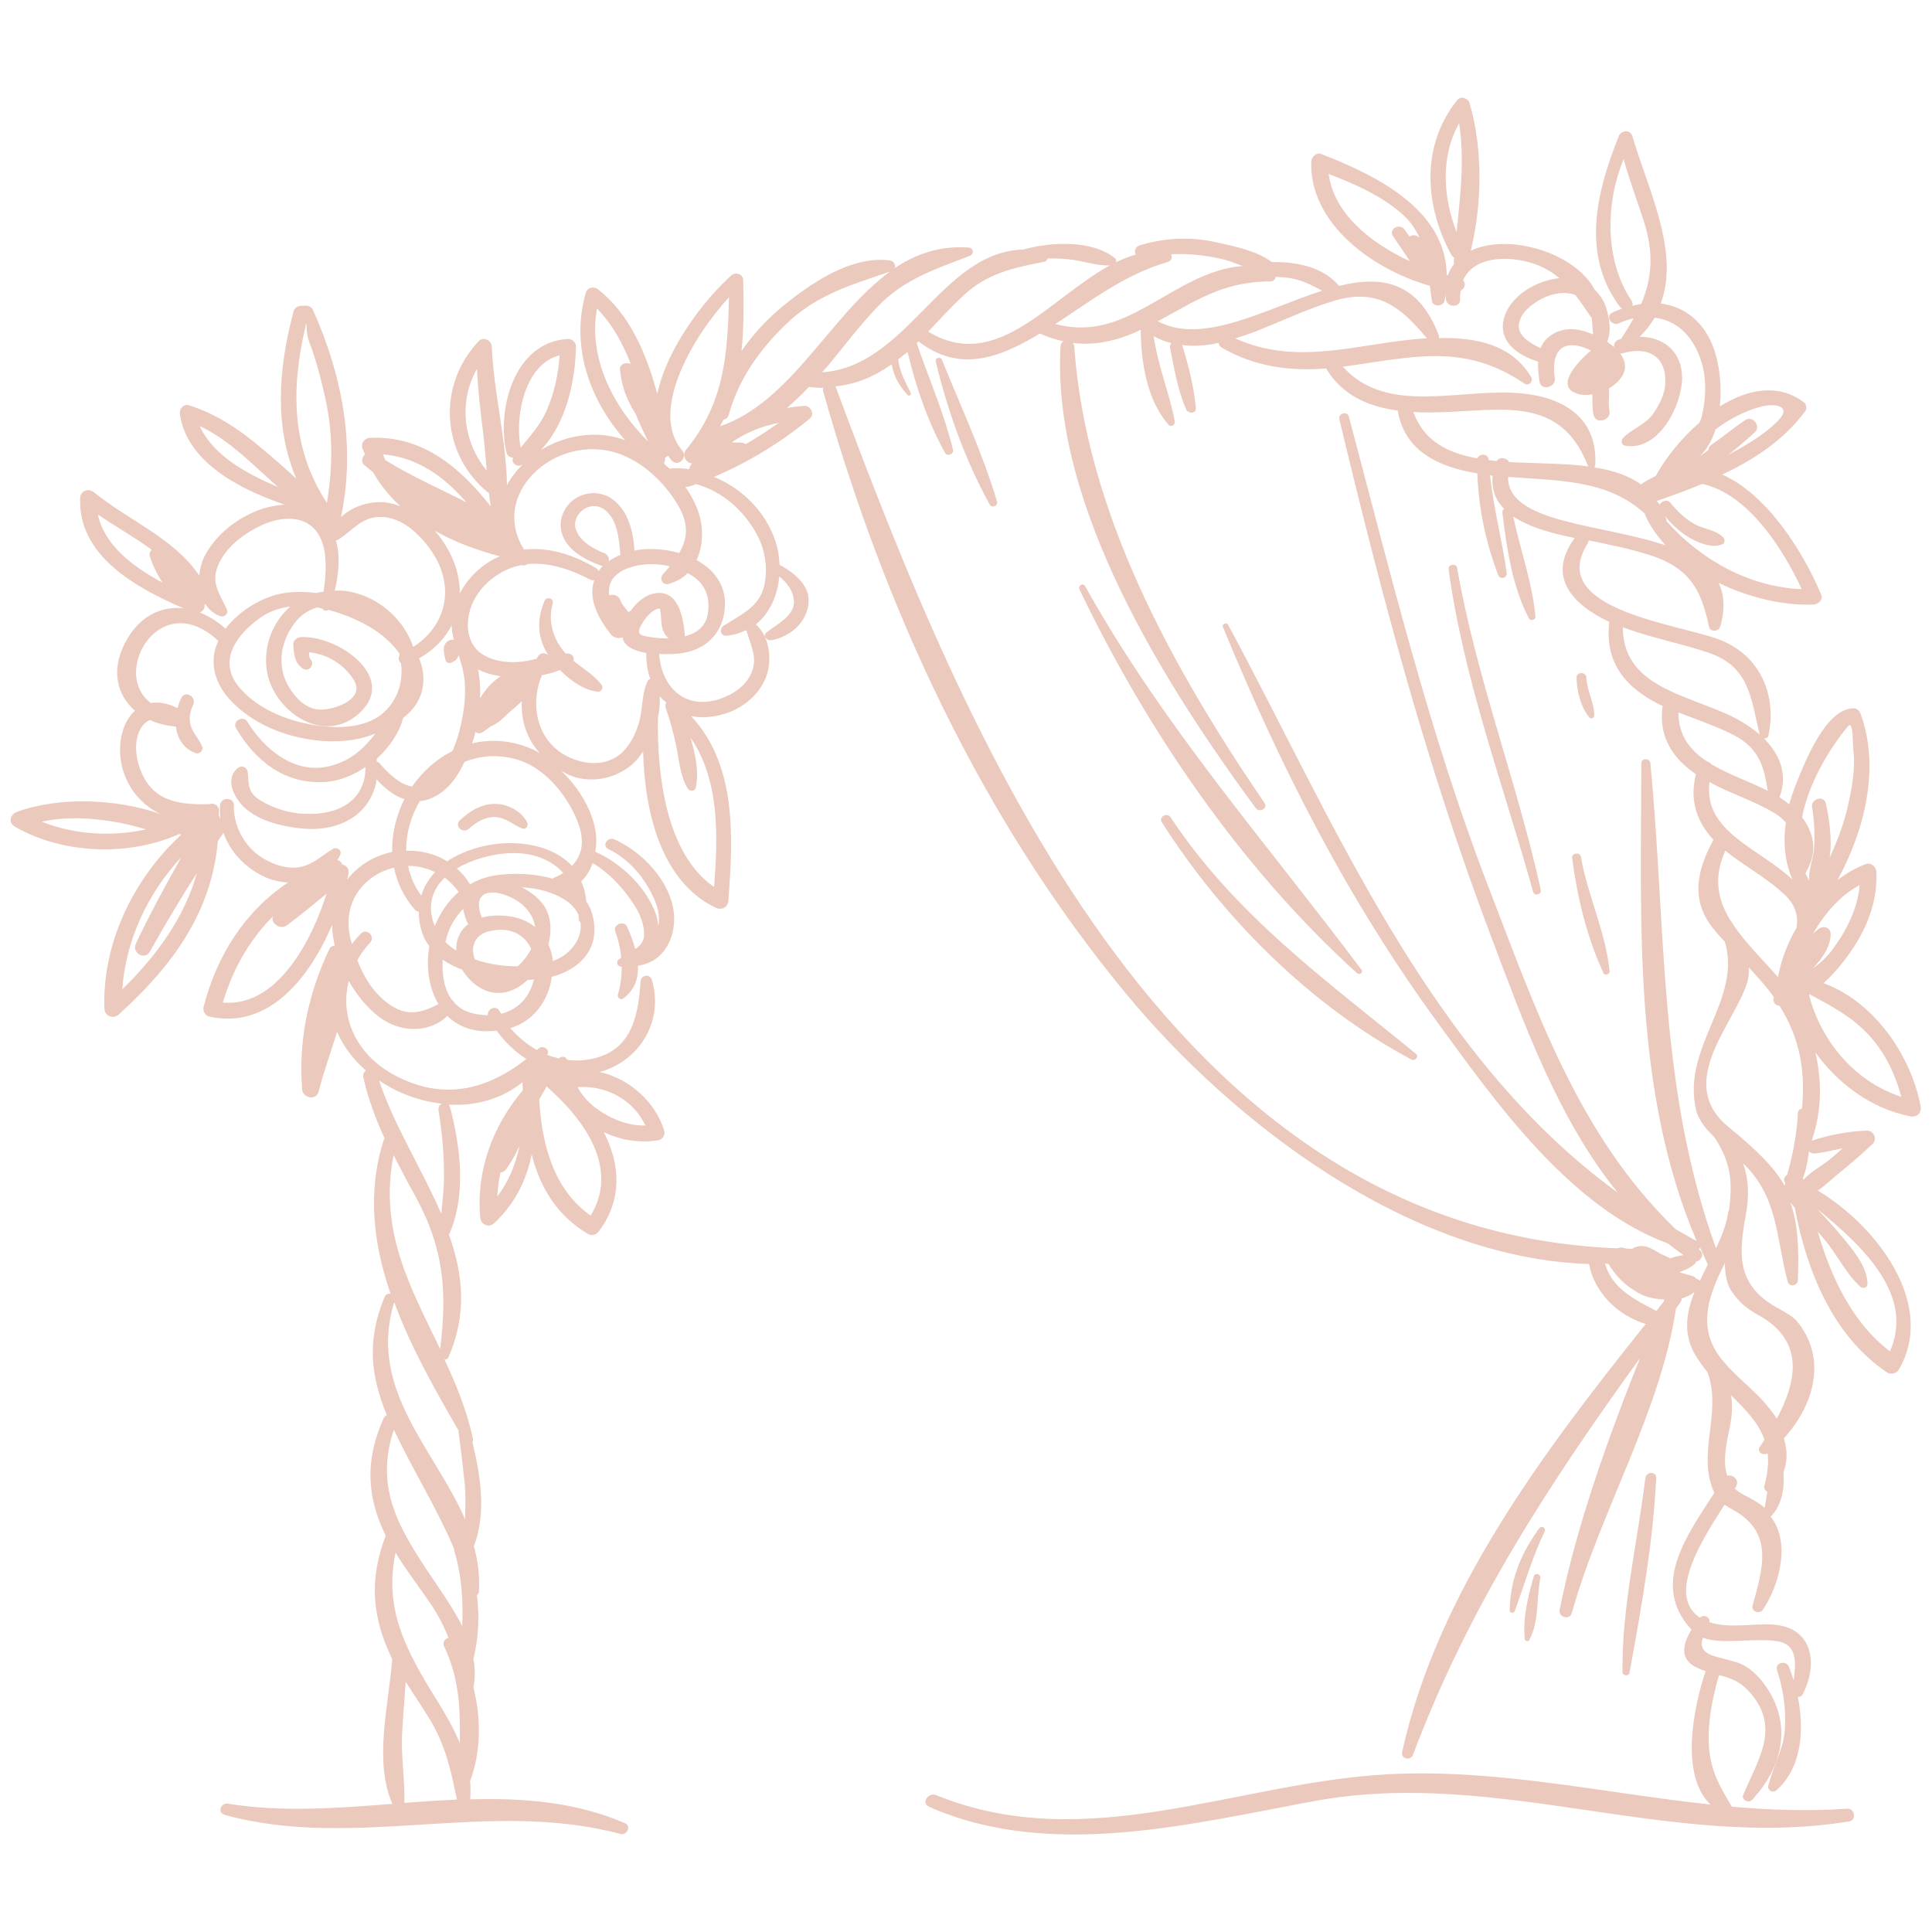 <?xml version="1.0" encoding="UTF-8"?>
<svg xmlns="http://www.w3.org/2000/svg" xmlns:xlink="http://www.w3.org/1999/xlink" version="1.0" id="Layer_1" x="0px" y="0px" viewBox="0 0 115.66 115.66" style="enable-background:new 0 0 115.66 115.66;" xml:space="preserve">
<style type="text/css">
	.st0{fill-rule:evenodd;clip-rule:evenodd;fill:#EBC9BC;}
</style>
<g>
	<path class="st0" d="M114.37,66.83c0.39,0.08,0.68-0.22,0.61-0.59c-0.55-2.98-2.73-6.25-5.81-7.38c0.44-0.41,0.83-0.84,1.12-1.21   c1.27-1.59,2.13-3.42,2.04-5.46c-0.01-0.28-0.31-0.58-0.63-0.46c-0.6,0.22-1.17,0.55-1.7,0.96c1.67-3.05,2.55-6.8,1.38-9.97   c-0.07-0.18-0.22-0.32-0.44-0.32c-1.73,0.06-2.98,3.46-3.49,4.72c-0.13,0.34-0.24,0.68-0.34,1.03c-0.18-0.15-0.38-0.29-0.58-0.42   c0.52-1.4,0-2.59-0.93-3.52c0.12,0.01,0.25-0.05,0.27-0.18c0.5-2.39-0.46-4.76-2.89-5.72c-2.46-0.96-10.44-1.8-7.94-5.76   c0.04-0.07,0.06-0.14,0.06-0.2c1.23,0.25,2.47,0.5,3.67,0.88c2.38,0.77,3.08,2.07,3.54,4.29c0.07,0.33,0.58,0.3,0.67,0   c0.31-1.08,0.24-1.93-0.09-2.62c1.85,0.89,3.92,1.37,5.68,1.29c0.28-0.01,0.59-0.29,0.46-0.58c-1.04-2.49-3.19-5.99-5.93-7.2   c1.93-0.91,3.69-2.07,4.97-3.79c0.11-0.15,0.08-0.42-0.07-0.53c-1.55-1.17-3.39-0.79-5.04,0.24c0.13-1.23-0.03-2.51-0.35-3.42   c-0.57-1.65-1.77-2.56-3.19-2.74c1.16-3.09-0.77-6.86-1.7-10.02c-0.12-0.41-0.67-0.36-0.81,0c-1.33,3.32-2.28,7.09,0.07,10.22   c0.04,0.05,0.08,0.09,0.13,0.11c-0.19,0.07-0.38,0.13-0.58,0.23c-0.45,0.22-0.06,0.84,0.39,0.64c0.3-0.13,0.6-0.23,0.88-0.3   c-0.22,0.41-0.47,0.81-0.76,1.24v0.01c-0.04,0.01-0.09,0.02-0.13,0.03c-0.23,0.08-0.31,0.28-0.28,0.46   c-0.13-0.12-0.27-0.23-0.42-0.33c0.28-0.62,0.13-1.47-0.07-2.08c-0.13-0.4-0.37-0.74-0.67-1.03c-1.18-2.25-5.2-3.41-7.42-2.34   c0.69-2.86,0.72-6.17-0.08-8.85c-0.08-0.27-0.51-0.44-0.72-0.18c-2.2,2.71-1.98,6.34-0.36,9.28c0.04,0.08,0.1,0.12,0.16,0.15   c-0.01,0.14-0.01,0.28-0.02,0.42c-0.14,0.19-0.27,0.4-0.35,0.65c-0.02-0.01-0.05-0.01-0.07-0.02c-0.06-3.84-4.03-5.89-7.51-7.24   c-0.29-0.12-0.6,0.18-0.6,0.47c-0.12,3.63,3.58,6.42,7.1,7.42c0.04,0.3,0.07,0.6,0.12,0.9c0.06,0.38,0.68,0.35,0.76,0   c0.04-0.17,0.06-0.34,0.08-0.51c0,0.14-0.02,0.26,0,0.41c0.05,0.52,0.89,0.53,0.85,0c-0.01-0.19,0.01-0.35,0.03-0.51   c0.25-0.12,0.34-0.44,0.15-0.61c0.51-1.23,2.11-1.49,3.62-1.17c0.91,0.19,1.58,0.56,2.14,1.03c-0.5,0.06-0.99,0.2-1.42,0.4   c-0.93,0.43-1.83,1.27-1.95,2.3c-0.14,1.24,1.01,1.96,2.1,2.3c-0.02,0.41,0.03,0.83,0.09,1.21c0.1,0.57,1,0.33,0.91-0.24   c-0.19-1.18,0.15-2.27,1.58-1.87c0.13,0.04,0.35,0.12,0.59,0.24h-0.01c-0.58,0.48-2.36,2.19-0.71,2.61   c0.25,0.06,0.53,0.06,0.8,0.01c0,0.41-0.02,0.82,0.07,1.23c0.13,0.59,1.07,0.34,0.95-0.25c-0.09-0.42,0.01-0.9-0.03-1.34   c0.34-0.2,0.63-0.46,0.8-0.75c0.28-0.48,0.17-0.94-0.13-1.34c0.06,0.01,0.12,0,0.18-0.02c1.58-0.44,2.62,0.27,2.52,1.85   c-0.04,0.65-0.36,1.26-0.73,1.79c-0.47,0.66-1.28,0.89-1.8,1.45c-0.13,0.14-0.1,0.41,0.12,0.45c2.06,0.36,3.42-2.48,3.42-4.05   c0-1.61-1.15-2.47-2.54-2.47c0.37-0.36,0.66-0.75,0.9-1.14c1.37,0.16,2.39,1.18,2.84,2.79c0.28,1,0.21,2.08-0.01,3.08   c-0.03,0.15-0.1,0.28-0.15,0.41c-1.11,0.96-2.04,2.14-2.62,3.2c-0.26,0.12-0.52,0.26-0.79,0.43c-0.04,0.03-0.06,0.05-0.08,0.08   c-0.77-0.56-1.74-0.86-2.81-1.03c0.03-0.03,0.06-0.08,0.06-0.15c0.15-2.68-1.71-3.99-4.32-4.27c-3.66-0.39-8.1,1.39-10.79-1.61   c0.03-0.01,0.07-0.01,0.1-0.01c4.1-0.56,7.15-1.44,10.78,1.03c0.25,0.17,0.54-0.15,0.4-0.38c-1.16-1.98-3.34-2.4-5.54-2.35   c0.01-0.05,0.03-0.1,0.01-0.15c-1.26-3.3-3.47-3.59-5.99-2.97c-0.01-0.01,0-0.02-0.01-0.03c-0.92-1.09-2.51-1.43-4-1.4   c-0.9-0.68-2.24-0.94-3.3-1.18c-1.55-0.35-3.1-0.28-4.61,0.18c-0.28,0.09-0.34,0.35-0.24,0.55c-0.4,0.12-0.79,0.27-1.18,0.46   c0.03-0.08,0.02-0.17-0.06-0.24c-1.37-1.1-3.79-0.99-5.49-0.52c-4.9,0.12-6.95,7.02-12.05,7.35c0.14-0.16,0.28-0.3,0.41-0.46   c0.95-1.16,1.85-2.34,2.88-3.43c1.59-1.68,3.43-2.26,5.55-3.08c0.28-0.11,0.24-0.48-0.07-0.5c-1.73-0.12-3.16,0.39-4.43,1.24   c0.09-0.19-0.03-0.44-0.3-0.47c-2.34-0.3-4.81,1.44-6.48,2.82c-0.9,0.75-1.71,1.63-2.38,2.61c0.14-1.36,0.14-2.76,0.1-4.25   c-0.01-0.35-0.44-0.52-0.71-0.28c-1.62,1.45-3.86,4.36-4.43,7.09c-0.65-2.38-1.63-4.75-3.54-6.25c-0.25-0.2-0.64-0.14-0.74,0.19   c-0.92,3.19,0.2,6.4,2.36,8.84c-0.04-0.01-0.07-0.03-0.11-0.05c-1.71-0.58-3.53-0.23-4.94,0.63c1.53-1.59,2.07-4.19,2.1-6.2   c0-0.23-0.22-0.46-0.47-0.45c-3.26,0.18-4.28,4.27-3.69,6.8c0.05,0.22,0.23,0.31,0.41,0.3c-0.18,0.29,0.21,0.6,0.5,0.45   c0.03-0.02,0.06-0.04,0.09-0.06c-0.39,0.38-0.73,0.8-0.97,1.27c-0.04-2.75-0.81-5.63-0.91-8.31c-0.01-0.37-0.51-0.61-0.79-0.31   c-2.5,2.66-2.26,6.79,0.62,9.1l0,0c0.03,0.26,0.07,0.53,0.11,0.79c-1.79-2.27-4.01-4.24-7.21-4.11c-0.32,0.01-0.57,0.3-0.48,0.6   c0.04,0.14,0.11,0.26,0.16,0.39c-0.18,0.18-0.26,0.47-0.02,0.66c0.16,0.13,0.34,0.28,0.51,0.42c0.43,0.76,0.98,1.43,1.62,2.02   c-0.28-0.1-0.57-0.18-0.87-0.22c-0.92-0.1-2.01,0.22-2.68,0.89c0.9-4.25,0.09-8.48-1.69-12.45c-0.06-0.13-0.25-0.22-0.4-0.22   c-0.1,0.01-0.2,0.01-0.3,0.01c-0.2,0-0.39,0.13-0.44,0.32c-0.93,3.47-1.17,6.9,0.16,10.03c-0.7-0.66-1.44-1.29-2.17-1.9   c-1.26-1.07-2.64-1.98-4.24-2.49c-0.37-0.12-0.61,0.24-0.56,0.54c0.44,2.9,3.64,4.5,6.24,5.39c0.02,0.01,0.03,0,0.05,0.01   c-0.51,0.03-1.02,0.13-1.47,0.29c-1.4,0.5-2.69,1.52-3.35,2.81c-0.17,0.34-0.27,0.74-0.31,1.15c-1.52-2.24-4.15-3.25-6.31-4.99   c-0.32-0.26-0.8-0.09-0.82,0.32c-0.16,3.44,3.27,5.37,6.19,6.63c-1.39-0.16-2.74,0.51-3.55,2.16c-0.8,1.62-0.41,3.05,0.64,3.97   c-0.58,0.52-0.92,1.41-0.89,2.49c0.05,1.64,1.04,3.04,2.41,3.69C6.93,47.79,3.43,47.7,1,48.61c-0.39,0.15-0.52,0.64-0.12,0.87   c2.84,1.65,6.78,1.81,9.83,0.46c0.05,0,0.11,0.01,0.16,0.01c-2.92,2.69-4.76,6.57-4.62,10.45c0.02,0.42,0.53,0.63,0.85,0.34   c3.3-2.97,5.59-6.22,5.94-10.39c0.11-0.16,0.23-0.32,0.34-0.49c0.4,1.13,1.28,2.08,2.45,2.63c0.42,0.2,0.92,0.31,1.42,0.34   c-2.59,1.72-4.27,4.37-5.06,7.44c-0.06,0.25,0.08,0.53,0.35,0.59c3.56,0.79,6.01-2.36,7.34-5.49c0,0,0,0,0,0.01   c0.01,0.41,0.07,0.83,0.16,1.24c-0.13,0-0.26,0.05-0.32,0.19c-1.27,2.69-1.86,5.46-1.63,8.42c0.04,0.51,0.84,0.67,0.98,0.13   c0.29-1.15,0.74-2.37,1.11-3.59c0.37,0.87,0.97,1.66,1.73,2.32c-0.12,0.08-0.19,0.22-0.16,0.4c0.29,1.3,0.74,2.5,1.28,3.67   c-0.02,0.03-0.04,0.06-0.06,0.1c-1,3.12-0.61,6.21,0.41,9.19c-0.13-0.02-0.28,0.03-0.35,0.18c-1.06,2.54-0.87,4.68,0.13,7.09   c-0.08,0.03-0.14,0.08-0.18,0.16c-1.12,2.47-1.06,4.65,0.11,7.06c-0.98,2.55-0.85,4.84,0.38,7.36c0,0.01,0.01,0.01,0.01,0.02   c-0.2,2.73-1.12,6.09,0.01,8.67c-3.31,0.26-6.63,0.51-9.84-0.01c-0.45-0.07-0.65,0.55-0.19,0.67c7.74,2.14,15.77-0.97,23.68,1.14   c0.39,0.11,0.67-0.47,0.28-0.64c-2.96-1.28-6.09-1.52-9.27-1.43c0.02-0.37,0.03-0.73-0.01-1.09c0.66-1.74,0.67-3.75,0.2-5.62   c0.12-0.57,0.1-1.13,0-1.69c0.31-1.25,0.37-2.55,0.21-3.83c0.06-0.05,0.12-0.12,0.12-0.21c0.06-0.96-0.07-1.86-0.3-2.72   c0.74-1.94,0.42-4.15-0.09-6.22c0.04-0.05,0.05-0.12,0.04-0.19c-0.38-1.72-1.01-3.27-1.71-4.76c0.1,0,0.19-0.03,0.23-0.13   c1.15-2.6,0.87-5,0.04-7.35c1.05-2.32,0.69-5.26,0.06-7.63c-0.02-0.06-0.05-0.11-0.08-0.15c1.55,0.09,3.12-0.3,4.42-1.34   c0.01,0.16,0.01,0.32,0.02,0.48c-1.82,2.15-2.8,4.83-2.55,7.63c0.03,0.4,0.51,0.63,0.83,0.33c1.26-1.17,1.94-2.6,2.25-4.12   c0.48,1.92,1.49,3.66,3.37,4.76c0.24,0.14,0.51,0.04,0.66-0.17c1.43-1.91,1.26-4.04,0.28-5.93c1.01,0.49,2.15,0.68,3.28,0.49   c0.26-0.05,0.42-0.35,0.34-0.58c-0.5-1.67-2.07-3.12-3.86-3.5c2.45-0.69,3.85-3.11,3.12-5.53c-0.11-0.37-0.65-0.28-0.67,0.09   c-0.15,2.24-0.59,4.38-3.33,4.72c-0.36,0.04-0.72,0.04-1.07-0.01c-0.07-0.23-0.34-0.23-0.5-0.09c-0.24-0.06-0.47-0.12-0.69-0.21   l0,0c0.2-0.31-0.25-0.62-0.52-0.38c-0.03,0.03-0.07,0.06-0.1,0.09c-0.6-0.34-1.14-0.79-1.59-1.31c1.45-0.43,2.31-1.73,2.48-3.07   c1.73-0.46,2.95-1.73,2.44-3.71c-0.08-0.3-0.21-0.57-0.37-0.8c-0.04-0.45-0.14-0.85-0.31-1.21c0.32-0.29,0.54-0.67,0.69-1.09   c1.01,0.6,1.83,1.5,2.45,2.45c0.37,0.56,0.63,1.17,0.63,1.84c0,0.4-0.23,0.65-0.53,0.86c-0.13-0.48-0.31-0.95-0.5-1.36   c-0.17-0.38-0.84-0.11-0.7,0.28c0.2,0.56,0.31,1.07,0.36,1.59c-0.06,0.04-0.12,0.08-0.17,0.12c-0.14,0.12-0.07,0.38,0.11,0.41   c0.03,0.01,0.06,0,0.09,0.01c0,0.54-0.06,1.09-0.23,1.68c-0.04,0.16,0.15,0.34,0.31,0.23c0.71-0.51,0.92-1.22,0.89-1.97   c1.64-0.22,2.35-1.84,2.13-3.32c-0.27-1.79-1.87-3.5-3.54-4.24c-0.41-0.18-0.77,0.38-0.36,0.58c1.31,0.64,2.25,1.81,2.79,3.1   c0.25,0.61,0.29,1.1,0.19,1.52c-0.02-0.26-0.06-0.51-0.14-0.74c-0.56-1.56-2.03-3.01-3.62-3.72c0.06-0.38,0.08-0.78,0.02-1.18   c-0.19-1.29-1-2.66-2.08-3.68c0.17,0.09,0.33,0.2,0.52,0.28c1.24,0.5,2.62,0.24,3.64-0.56c0.28-0.22,0.53-0.52,0.76-0.86   c0.09,3.6,1.07,7.8,4.36,9.36c0.35,0.16,0.71-0.04,0.74-0.41c0.29-3.74,0.53-8.13-2.23-11.07c0.56,0.11,1.19,0.09,1.88-0.1   c1.11-0.3,2.09-1.07,2.55-2.09c0.45-1,0.33-2.52-0.55-3.3c0.85-0.68,1.3-1.75,1.4-2.87c0.48,0.38,0.85,0.87,0.88,1.51   c0.03,0.85-1.07,1.38-1.65,1.85c-0.24,0.19,0.02,0.5,0.28,0.46c1.19-0.21,2.19-1.12,2.25-2.31c0.05-1-0.88-1.74-1.74-2.21   c-0.02-0.36-0.06-0.72-0.15-1.07c-0.49-1.89-1.95-3.44-3.78-4.19c2.08-0.88,4-2.06,5.74-3.49c0.31-0.25,0.06-0.78-0.33-0.76   c-0.35,0.02-0.7,0.07-1.04,0.12c0.46-0.39,0.9-0.81,1.32-1.26c0.01,0,0.01,0,0.02,0.01c0.29,0.03,0.56,0.05,0.84,0.05   c-0.02,0.06-0.04,0.13-0.01,0.21c3.64,12.93,9.46,25.6,18.19,36.13c6.32,7.62,16.86,15.77,27.66,16.11c0.3,1.68,1.7,3.08,3.39,3.59   c-6.14,7.69-12.46,16.04-14.58,25.62c-0.09,0.41,0.5,0.56,0.65,0.17c3.35-8.9,8.14-16.2,13.59-23.75   c-1.96,4.91-3.82,10.1-4.81,15.07c-0.09,0.45,0.6,0.65,0.73,0.19c1.66-5.98,5.32-12.06,6.23-18.22c0.09-0.13,0.18-0.25,0.27-0.38   c0.06-0.08,0.07-0.15,0.07-0.22c0.28-0.09,0.54-0.21,0.77-0.39c-0.49,1.24-0.69,2.49,0.04,3.75c0.22,0.38,0.48,0.72,0.74,1.05   c0.9,2.45-0.68,4.87,0.41,7.22c-1.66,2.58-3.84,5.51-1.37,8.19c-0.54,0.91-0.78,1.85,0.51,2.36c0.12,0.05,0.23,0.08,0.34,0.12   c-0.71,2.09-1.57,6.22,0.29,7.99c-6.44-0.69-12.78-2.16-19.33-1.81c-9.08,0.49-18.02,4.91-27.02,1.25c-0.49-0.2-0.92,0.48-0.42,0.7   c7.27,3.2,15.65,1.01,23.13-0.36c10.87-1.98,21.23,2.98,31.94,1.23c0.45-0.07,0.34-0.79-0.11-0.76c-2.33,0.16-4.63,0.08-6.91-0.12   c-0.75-1.25-1.3-2.19-1.38-3.71c-0.07-1.39,0.22-2.83,0.61-4.17c0.78,0.21,1.38,0.39,2.1,1.35c1.5,2.01,0.14,3.88-0.65,5.83   c-0.12,0.28,0.33,0.52,0.53,0.29c1.78-1.92,2.38-4.34,0.96-6.59c-0.45-0.71-1.08-1.4-1.93-1.66c-1.29-0.39-2.3-0.38-1.98-1.46   c0.72,0.28,1.7,0.2,2.36,0.18c0.7-0.02,1.39-0.07,2.08,0.03c1.26,0.18,1.13,1.36,1,2.35c-0.09-0.28-0.18-0.56-0.28-0.81   c-0.17-0.42-0.86-0.26-0.72,0.19c0.37,1.13,0.54,2.26,0.48,3.45c-0.06,1.26-0.71,2.28-1,3.47c-0.07,0.28,0.27,0.47,0.49,0.27   c1.52-1.34,1.67-3.6,1.28-5.58c0.11,0,0.21-0.03,0.27-0.13c0.94-1.75,0.69-4.02-1.73-4.2c-1.21-0.09-2.67,0.26-3.84-0.15   c0.06-0.3-0.33-0.49-0.57-0.27c-2.03-1.35,0.19-4.74,1.48-6.76c0.18,0.12,0.38,0.24,0.55,0.33c2.42,1.36,1.74,3.49,1.13,5.7   c-0.1,0.36,0.42,0.56,0.62,0.25c0.98-1.47,1.69-4.03,0.45-5.58c0.02-0.01,0.05-0.01,0.07-0.04c0.63-0.7,0.78-1.67,0.71-2.61   c0.25-0.68,0.23-1.36,0.02-2.02c1.82-1.99,2.62-4.81,0.77-7.03c-0.25-0.3-0.91-0.64-1.24-0.83c-2.42-1.37-2.21-3.29-1.81-5.48   c0.22-1.21,0.17-2.19-0.16-3.13c2.11,2.04,1.95,4.37,2.67,7.09c0.09,0.34,0.6,0.25,0.61-0.08c0.08-2.06-0.02-3.47-0.45-4.66   c0.09,0.1,0.17,0.2,0.26,0.31c0.71,3.72,2.24,7.66,5.54,9.87c0.22,0.15,0.57,0.04,0.69-0.17c2.24-3.82-1.17-8.5-4.85-10.73   c0.42-0.27,0.81-0.66,1.12-0.91c0.74-0.6,1.47-1.22,2.16-1.87c0.3-0.28,0.09-0.82-0.35-0.8c-1.07,0.03-2.27,0.26-3.29,0.6   c0.59-1.74,0.63-3.49,0.22-5.28C110.03,64.86,111.98,66.36,114.37,66.83z M84.38,14.16c-0.1-0.14-0.2-0.28-0.3-0.42   c-0.29-0.4-0.97-0.04-0.69,0.39c0.34,0.5,0.68,1,1.02,1.51c-2.36-1.09-4.55-2.84-4.87-5.23c1.54,0.6,3.07,1.26,4.32,2.33   c0.54,0.46,0.89,0.97,1.13,1.52C84.82,14.04,84.56,14.04,84.38,14.16z M87.2,13.89c-0.82-2.1-0.97-4.53,0.15-6.51   C87.69,9.57,87.42,11.72,87.2,13.89z M94.62,19.77c-0.71-0.16-1.45-0.02-1.98,0.47c-0.19,0.17-0.32,0.38-0.41,0.6   c-0.62-0.28-1.41-0.75-1.3-1.45s0.8-1.21,1.4-1.52c0.58-0.3,1.34-0.45,1.98-0.21c0.33,0.43,0.65,0.9,0.98,1.39   c0.04,0.32,0.04,0.65,0.09,0.97C95.1,19.91,94.84,19.82,94.62,19.77z M98.25,18.2c-0.17,0.02-0.35,0.06-0.53,0.11   c0.03-0.09,0.03-0.19-0.04-0.3c-1.61-2.37-1.59-5.81-0.48-8.49c0.34,1.26,0.81,2.49,1.21,3.73C99.02,15.15,98.9,16.66,98.25,18.2z    M28.55,22.09c0.07,1.26,0.21,2.52,0.37,3.78c0.09,0.76,0.15,1.54,0.22,2.31C27.71,26.43,27.45,24.04,28.55,22.09z M11.95,25.5   c1.85,0.88,3.21,2.36,4.7,3.66C14.79,28.37,12.77,27.29,11.95,25.5z M5.86,30.8c1.05,0.72,2.2,1.36,3.22,2.11   c-0.1,0.1-0.16,0.25-0.1,0.42c0.17,0.52,0.43,1.06,0.75,1.55C7.94,33.92,6.25,32.64,5.86,30.8z M2.5,49.19   c1.53-0.33,3.04-0.23,4.64,0.06c0.54,0.1,1.07,0.25,1.61,0.4C6.69,50.11,4.41,49.96,2.5,49.19z M29.77,71.63   c0.03-0.48,0.09-0.96,0.19-1.43c0.13-0.02,0.25-0.08,0.34-0.2c0.32-0.46,0.59-0.93,0.81-1.42C30.87,69.69,30.46,70.73,29.77,71.63z    M38.64,67.38c-1.09,0.02-2.14-0.42-3-1.07c-0.48-0.37-0.82-0.78-1.07-1.23C36.31,64.96,37.92,65.85,38.64,67.38z M32.65,65.18   c0.03-0.05,0.05-0.1,0.06-0.15c2.3,2.01,4.37,4.92,2.65,7.74c-2.24-1.56-2.93-4.32-3.08-6.95C32.4,65.61,32.52,65.39,32.65,65.18z    M35.74,18.47c0.9,0.92,1.54,2.07,2.02,3.32c-0.28-0.13-0.68,0-0.65,0.37c0,0.04,0.02,0.08,0.02,0.11l0,0   c0,0.01,0.01,0.02,0.01,0.02c0.09,0.92,0.43,1.74,0.92,2.5c0.22,0.56,0.48,1.11,0.75,1.65C36.68,24.33,35.2,21.39,35.74,18.47z    M31.17,26.8c-0.36-1.8,0.2-4.98,2.33-5.53c-0.08,1.15-0.31,2.26-0.79,3.34C32.34,25.44,31.74,26.1,31.17,26.8z M37.31,27.26   c1.37,0.57,2.48,1.69,3.23,2.9c0.73,1.19,0.63,2.08,0.12,2.95c-0.79-0.23-1.64-0.3-2.39-0.2c-0.1,0.01-0.19,0.04-0.29,0.06   c-0.05-1.1-0.37-2.41-1.32-3.09c-0.64-0.46-1.49-0.47-2.16-0.07s-1.04,1.18-0.91,1.93c0.21,1.12,1.37,1.75,2.38,2.12   c0.04,0.01,0.07,0.01,0.11,0.02c-0.09,0.09-0.16,0.21-0.24,0.31c-0.03-0.07-0.07-0.13-0.16-0.18c-1.3-0.78-2.81-1.28-4.31-1.11   C29.19,29.41,33.56,25.69,37.31,27.26z M39.07,35.55c-0.51,0.13-0.97,0.53-1.31,1.01c-0.05,0.03-0.09,0.06-0.14,0.08   c-0.15-0.22-0.38-0.41-0.49-0.72c-0.09-0.28-0.42-0.36-0.66-0.28c-0.09-0.66,0.18-1.27,1.11-1.62c0.77-0.29,1.68-0.32,2.52-0.12   c-0.13,0.16-0.27,0.32-0.42,0.49c-0.22,0.25-0.02,0.66,0.34,0.57c0.47-0.13,0.85-0.35,1.15-0.65c0.2,0.11,0.39,0.23,0.56,0.38   c0.62,0.54,0.77,1.31,0.64,2.08s-0.7,1.15-1.39,1.33c0-0.03,0.02-0.04,0.02-0.07C40.91,36.98,40.61,35.16,39.07,35.55z M36.44,33.6   c0.04-0.18-0.03-0.39-0.25-0.48c-0.7-0.28-1.51-0.72-1.73-1.48c-0.12-0.43,0.1-0.88,0.47-1.14c0.4-0.28,0.91-0.27,1.3,0.04   c0.77,0.62,0.82,1.78,0.91,2.66c0,0.01,0,0.01,0,0.02C36.88,33.33,36.65,33.45,36.44,33.6z M29.92,33.3   c-1.05,0.46-1.89,1.26-2.4,2.24c0.02-1.04-0.31-2.14-1.04-3.19c-0.13-0.2-0.29-0.39-0.46-0.58C27.24,32.46,28.58,32.95,29.92,33.3z    M15.96,40.06c0.3,2.42,3.43,4.74,5.66,2.53c2.13-2.12-1.44-4.56-3.59-4.45c-0.25,0.01-0.49,0.2-0.47,0.45   c0.03,0.54,0.07,1.12,0.58,1.44c0.37,0.23,0.73-0.27,0.45-0.56c-0.07-0.07-0.09-0.24-0.09-0.42c1.09,0.1,2.08,0.72,2.66,1.62   c0.73,1.14-0.96,1.75-1.83,1.81c-0.93,0.06-1.61-0.65-2.03-1.34c-0.79-1.31-0.48-2.88,0.46-3.99c0.35-0.41,0.78-0.65,1.23-0.79   c0.1,0.02,0.2,0.05,0.3,0.07c0.08,0.13,0.25,0.17,0.37,0.08c0.88,0.23,1.73,0.59,2.44,1c0.68,0.39,1.31,0.93,1.78,1.56   c0.02,0.05,0.03,0.11,0.04,0.16c-0.1,0.15-0.04,0.37,0.09,0.49c0.13,1.05-0.17,2.13-1.01,2.91c-1.21,1.11-3.27,1-4.76,0.67   c-1.48-0.32-3.03-1.05-3.97-2.22c-1.25-1.57-0.07-3.12,1.33-4.11c0.54-0.38,1.15-0.58,1.78-0.66   C16.35,37.22,15.78,38.58,15.96,40.06z M24.13,42.98c1.2-0.88,1.5-2.28,0.96-3.57c0.91-0.51,1.55-1.2,1.95-1.97   c0,0.29,0.05,0.57,0.13,0.85c-0.08,0.01-0.15,0-0.22,0.03c-0.56,0.2-0.36,0.79-0.28,1.2c0.02,0.12,0.19,0.21,0.3,0.17   c0.2-0.08,0.4-0.19,0.46-0.4c0.01-0.03,0.01-0.05,0.01-0.08c0.01,0.01,0,0.02,0.01,0.03c0.1,0.24,0.17,0.49,0.23,0.74   c0.31,1.23,0.13,2.58-0.18,3.79c-0.1,0.4-0.25,0.8-0.41,1.19c-0.97,0.48-1.8,1.23-2.42,2.13c-0.75-0.13-1.46-0.82-1.93-1.38   c-0.05-0.06-0.11-0.09-0.18-0.1c-0.01-0.06,0-0.12-0.01-0.18C23.32,44.72,23.91,43.87,24.13,42.98z M23.06,27.54   c-0.05-0.11-0.09-0.22-0.14-0.34c2.1,0.17,3.7,1.37,5.01,2.88C26.31,29.24,24.61,28.51,23.06,27.54z M20.11,32.34   c0.04,0,0.09,0,0.13-0.03c0.93-0.57,1.39-1.4,2.63-1.36c1.18,0.03,2.2,1,2.83,1.85c1.57,2.12,1.14,4.57-0.96,5.93   c-0.59-1.72-2.19-3.13-4.13-3.36c-0.2-0.02-0.38-0.01-0.57-0.01C20.28,34.36,20.38,33.3,20.11,32.34z M18.27,19.62   c0.16-0.7-0.03,0.14,0.25,0.87c0.42,1.09,0.7,2.23,0.96,3.37c0.46,2.08,0.44,4.18,0.09,6.25C17.47,26.9,17.4,23.36,18.27,19.62z    M12.24,36.19c0.02-0.01,0.04-0.01,0.06-0.02c0.19,0.3,0.46,0.54,0.83,0.7c0.3,0.13,0.58-0.13,0.44-0.42   c-0.49-1.01-1-1.66-0.43-2.79c0.51-1.01,1.52-1.76,2.55-2.23c0.91-0.42,2.17-0.61,2.98,0.09c1,0.86,0.89,2.57,0.7,3.9   c-0.14,0.03-0.29,0.04-0.43,0.08c-0.58-0.07-1.17-0.09-1.75-0.02c-1.33,0.15-2.82,1.01-3.69,2.16c-0.48-0.44-1.01-0.76-1.54-0.97   C12.17,36.59,12.29,36.38,12.24,36.19z M7.32,59.23c0.2-2.9,1.5-5.74,3.54-7.92c-0.96,1.7-1.89,3.42-2.73,5.19   c-0.25,0.54,0.54,1.01,0.84,0.47c0.92-1.64,1.84-3.18,2.82-4.71C11.04,54.91,9.44,57.15,7.32,59.23z M13.34,60.02   c0.59-1.99,1.59-3.76,3.01-5.17c-0.2,0.38,0.41,0.86,0.85,0.53c0.8-0.6,1.57-1.24,2.35-1.88C18.63,56.41,16.56,60.3,13.34,60.02z    M20.2,51.49c0.06-0.12,0.14-0.22,0.18-0.36c0.08-0.24-0.21-0.44-0.43-0.32c-0.61,0.35-1.07,0.83-1.76,1.04   c-0.71,0.22-1.46,0.03-2.1-0.28c-1.31-0.62-2.12-1.98-2.09-3.36c0.01-0.51-0.79-0.5-0.83,0c-0.02,0.26-0.01,0.51,0.02,0.75   c-0.01,0.01-0.02,0.01-0.03,0.02c-0.01-0.06-0.04-0.12-0.07-0.17c0-0.11,0.01-0.21,0.01-0.32c-0.01-0.31-0.33-0.43-0.56-0.35   c-2.06,0.07-3.65-0.27-4.26-2.44c-0.32-1.14-0.05-2.27,0.69-2.6c0.46,0.22,1,0.34,1.56,0.4c0.08,0.68,0.43,1.31,1.19,1.59   c0.22,0.08,0.46-0.17,0.39-0.37c-0.15-0.42-0.47-0.73-0.64-1.13c-0.2-0.48-0.11-0.96,0.1-1.42c0.2-0.45-0.47-0.86-0.71-0.4   c-0.1,0.19-0.17,0.4-0.23,0.62c-0.58-0.29-1.12-0.38-1.59-0.3c-2.45-1.78,0.54-7,4.03-3.72c-0.13,0.28-0.23,0.58-0.26,0.88   c-0.21,1.75,1.16,3.09,2.6,3.94c1.98,1.16,4.96,1.61,7.07,0.72c-0.68,0.86-1.4,1.61-2.73,1.95c-2.13,0.54-3.96-1.05-4.94-2.65   c-0.26-0.42-0.92-0.04-0.68,0.38c1.14,1.95,2.93,3.4,5.37,3.22c0.82-0.06,1.65-0.39,2.38-0.89c0.01,1.94-1.53,2.91-3.68,2.8   c-0.91-0.04-1.82-0.33-2.59-0.79c-0.78-0.47-0.71-0.94-0.78-1.7c-0.03-0.3-0.36-0.45-0.61-0.24c-0.78,0.66-0.2,1.77,0.39,2.33   c0.87,0.82,2.2,1.14,3.37,1.27c2.46,0.27,4.27-0.94,4.57-2.93c0.47,0.52,1.02,0.98,1.66,1.18c-0.49,0.98-0.76,2.07-0.73,3.16   c-1.06,0.22-2.03,0.8-2.7,1.66c0.03-0.12,0.06-0.24,0.08-0.36c0.06-0.31-0.13-0.5-0.38-0.55C20.45,51.63,20.35,51.52,20.2,51.49z    M27.35,51.99c0.92-0.55,2.09-0.85,3.04-0.91c1.44-0.09,2.59,0.36,3.33,1.18c-0.19,0.12-0.41,0.23-0.65,0.34   c-1.1-0.32-2.36-0.34-3.33-0.21c-0.6,0.08-1.13,0.28-1.6,0.55C27.91,52.56,27.64,52.25,27.35,51.99z M28.04,55.31   c-0.31,0.24-0.55,0.56-0.67,1.02c-0.05,0.19-0.06,0.38-0.05,0.58c-0.24-0.15-0.46-0.32-0.65-0.51c0.03-0.11,0.05-0.23,0.08-0.33   c0.2-0.68,0.55-1.22,0.98-1.66c0.04,0.23,0.1,0.47,0.21,0.75C27.96,55.21,28,55.26,28.04,55.31z M27.46,53.4   c-0.64,0.55-1.12,1.26-1.43,2.04c-0.11-0.26-0.19-0.54-0.22-0.84c-0.08-0.84,0.26-1.53,0.81-2.06   C26.93,52.77,27.21,53.05,27.46,53.4z M25.22,53.62c-0.41-0.55-0.66-1.16-0.79-1.78c0.55-0.01,1.1,0.12,1.62,0.37   C25.66,52.62,25.37,53.1,25.22,53.62z M24.84,54.46c0.07,0.08,0.15,0.11,0.23,0.12c0,0.46,0.08,0.94,0.26,1.41   c0.09,0.24,0.22,0.45,0.37,0.65c-0.21,1.24-0.03,2.51,0.55,3.47c-1.17,0.62-2.11,0.78-3.31-0.27c-0.72-0.63-1.21-1.47-1.55-2.36   c0.21-0.37,0.46-0.72,0.77-1.06c0.33-0.36-0.21-0.89-0.56-0.53c-0.19,0.2-0.37,0.41-0.53,0.62c-0.03-0.13-0.08-0.26-0.11-0.39   c-0.48-2.21,0.92-3.77,2.63-4.18C23.77,52.84,24.17,53.7,24.84,54.46z M22.69,64.68c1.1,0.75,2.41,1.24,3.76,1.39   c-0.13,0.07-0.23,0.21-0.2,0.39c0.22,1.34,0.34,2.67,0.33,4.03c0,0.73-0.1,1.45-0.16,2.18C25.27,70,23.6,67.4,22.69,64.68z    M23.56,69.15c0.42,0.82,0.85,1.64,1.31,2.47c1.72,3.13,1.9,5.74,1.48,9.14C24.59,77.1,22.67,73.72,23.56,69.15z M24.21,107.93   c0.03-1.36-0.2-2.72-0.14-4.1c0.05-1.05,0.15-2.1,0.22-3.15c0.46,0.74,0.96,1.46,1.41,2.2c0.96,1.56,1.31,3.14,1.65,4.85   C26.31,107.78,25.27,107.85,24.21,107.93z M27.53,104.35c-0.37-0.88-0.85-1.72-1.36-2.54c-1.91-3.07-3.19-5.48-2.49-8.86   c0.66,1.09,1.46,2.11,2.17,3.17c0.43,0.64,0.74,1.28,1,1.93c-0.21,0.05-0.38,0.27-0.26,0.52C27.53,100.54,27.55,102.4,27.53,104.35   z M27.67,97.35c-0.4-0.8-0.9-1.56-1.38-2.27c-2.11-3.13-3.99-5.72-2.71-9.49c1.18,2.51,2.57,4.68,3.61,7.14   c0,0.02-0.01,0.04-0.01,0.07C27.66,94.36,27.73,95.84,27.67,97.35z M27.44,85.62c0.14,1.06,0.27,2.12,0.38,3.18   c0.07,0.72,0.04,1.44,0.02,2.15c-1.84-4.24-5.84-7.78-4.24-13C24.57,80.61,26.03,83.18,27.44,85.62z M31.51,63.4   c-2.34,1.83-4.97,2.53-7.88,0.97c-2.33-1.24-3.3-3.5-2.75-5.64c0.47,0.82,1.07,1.57,1.79,2.13c1.25,0.97,3.02,1.02,4.11-0.04   c0.68,0.67,1.66,1.04,2.95,0.88C30.21,62.37,30.82,62.95,31.51,63.4z M30.01,60.69c-0.04-0.06-0.08-0.11-0.11-0.17   c-0.21-0.38-0.75-0.11-0.69,0.26c-0.31-0.01-0.64-0.04-1-0.14c-0.42-0.11-0.74-0.33-1-0.6c-0.03-0.07-0.08-0.13-0.15-0.17   c-0.48-0.64-0.61-1.56-0.56-2.42c0.35,0.25,0.75,0.44,1.17,0.6c0.24,0.41,0.59,0.77,0.97,1.02c1.05,0.69,2.14,0.36,2.95-0.41   c0.03,0,0.06,0,0.09,0c0.09,0,0.18-0.02,0.28-0.03C31.76,59.57,31.1,60.42,30.01,60.69z M29.28,55.75c1.3-0.31,2.14,0.23,2.52,1.05   c-0.19,0.38-0.47,0.75-0.81,1.05c-0.86,0-1.75-0.13-2.55-0.41C28.13,56.74,28.4,55.96,29.28,55.75z M30.46,54.85   c-0.55-0.07-1.12-0.06-1.62,0.08v-0.01c-0.55-1.38,0.3-1.8,1.59-1.27c0.89,0.36,1.49,1.05,1.61,1.85   C31.62,55.17,31.1,54.93,30.46,54.85z M33.1,57.53c-0.04-0.35-0.13-0.68-0.27-0.99c0.23-0.9,0.16-1.83-0.39-2.49   c-0.31-0.38-0.73-0.69-1.2-0.93c0.9,0.04,1.81,0.27,2.55,0.73c0.42,0.26,0.69,0.58,0.84,0.91c0,0.09,0.02,0.18,0.02,0.28   c0,0.08,0.04,0.13,0.1,0.17C34.89,56.16,34.18,57.15,33.1,57.53z M34.53,49.06c0.5,1.2,0.37,2.1-0.29,2.77   c-1.61-1.7-4.97-1.77-7.28-0.39c-0.07,0.04-0.12,0.09-0.18,0.13c-0.75-0.47-1.61-0.67-2.46-0.64c-0.02-1.03,0.28-2.06,0.81-2.97   c0.21-0.02,0.41-0.06,0.63-0.15c0.97-0.38,1.61-1.26,2.05-2.2c0.9-0.36,1.92-0.46,3-0.18C32.56,45.87,33.89,47.54,34.53,49.06z    M28.93,43.81c0.15-0.11,0.3-0.22,0.46-0.33c0.42-0.17,0.72-0.47,1.03-0.78c0.28-0.23,0.56-0.47,0.82-0.72   c-0.06,1.13,0.29,2.24,1.07,3.1c-0.29-0.16-0.59-0.31-0.9-0.41c-1.11-0.38-2.18-0.4-3.15-0.17c0.03-0.08,0.05-0.15,0.08-0.23   c0.05-0.15,0.08-0.3,0.12-0.45C28.59,43.91,28.76,43.94,28.93,43.81z M28.62,40.07c0.41,0.22,0.88,0.35,1.36,0.41   c-0.52,0.34-0.93,0.79-1.24,1.33C28.76,41.23,28.73,40.64,28.62,40.07z M38.8,40.73c-0.38,0.71-0.31,1.57-0.5,2.34   c-0.16,0.67-0.45,1.31-0.92,1.84c-0.72,0.79-1.8,0.93-2.79,0.62c-2.36-0.71-2.96-3.16-2.15-5.11c0.38-0.07,0.75-0.17,1.08-0.31   c0.63,0.64,1.46,1.22,2.27,1.3c0.2,0.02,0.35-0.24,0.24-0.39c-0.43-0.59-1.11-0.98-1.7-1.46c0.08-0.2-0.08-0.42-0.31-0.44   c-0.05,0-0.1,0.01-0.15,0.01c-0.76-0.83-1.09-1.94-0.78-3.01c0.09-0.32-0.39-0.43-0.5-0.13c-0.47,1.16-0.43,2.2,0.25,3.25   c-0.15-0.16-0.45-0.2-0.62,0.03c-0.04,0.05-0.06,0.11-0.1,0.17c-0.32,0.08-0.64,0.15-0.96,0.18c-0.71,0.06-1.46-0.01-2.09-0.34   c-1.01-0.51-1.21-1.64-0.97-2.62c0.29-1.16,1.2-2.1,2.32-2.59c0.26-0.12,0.53-0.19,0.81-0.24c0.12,0.04,0.25,0.01,0.35-0.06   c1.28-0.13,2.64,0.34,3.73,0.92c0.09,0.05,0.18,0.06,0.27,0.04c-0.41,1.14,0.29,2.37,1,3.26c0.16,0.2,0.48,0.26,0.69,0.16   c0.08,0.55,0.71,0.82,1.42,0.94c-0.01,0.56,0.07,1.09,0.24,1.56C38.86,40.66,38.83,40.69,38.8,40.73z M38.54,37.17   c0.18-0.28,0.46-0.58,0.78-0.71c0.07-0.03,0.13-0.03,0.19-0.01c0.15,0.77-0.05,1.21,0.51,1.77c-0.27,0-0.54-0.01-0.79-0.04   C38.24,38.04,37.98,38.04,38.54,37.17z M42.75,53.1c-2.91-1.99-3.43-6.85-3.36-10.15c0.09-0.44,0.13-0.87,0.1-1.27   c0.12,0.15,0.27,0.26,0.41,0.38c-0.07,0.07-0.1,0.18-0.05,0.31c0.27,0.76,0.47,1.53,0.64,2.32c0.18,0.85,0.22,1.77,0.69,2.53   c0.11,0.17,0.42,0.16,0.47-0.06c0.2-0.92,0-1.99-0.32-3.01C43.1,46.69,42.98,50.08,42.75,53.1z M45.34,32.05   c0.48,0.91,0.63,1.97,0.42,2.97c-0.28,1.33-1.42,1.77-2.45,2.45c-0.25,0.16-0.19,0.62,0.17,0.59c0.45-0.04,0.84-0.17,1.2-0.34   c0.24,0.9,0.72,1.63,0.29,2.6c-0.34,0.76-1.11,1.27-1.9,1.53c-2.14,0.69-3.49-0.81-3.61-2.7c0.45,0.02,0.87,0.01,1.12-0.02   c1.7-0.15,2.77-1.28,2.82-2.9c0.04-1.25-0.69-2.15-1.7-2.7c0.39-0.83,0.42-1.87,0.15-2.75c-0.17-0.56-0.46-1.12-0.83-1.64   c0.07,0.01,0.14,0.01,0.22-0.01c0.15-0.04,0.29-0.1,0.43-0.15C43.27,29.43,44.55,30.57,45.34,32.05z M41.07,26.93   c-0.28,0.35,0.03,0.8,0.36,0.81c-0.03,0.05-0.08,0.1-0.11,0.16c-0.04,0.06-0.05,0.13-0.05,0.19c-0.34-0.05-0.69-0.07-1.05-0.05   c-0.05,0-0.08,0.01-0.12,0.03c-0.12-0.11-0.24-0.21-0.36-0.32c0.07-0.1,0.1-0.22,0.06-0.34c0.07-0.03,0.13-0.08,0.19-0.14   c0.07,0.1,0.14,0.2,0.22,0.3c0.39,0.42,0.99-0.19,0.63-0.6c-2.02-2.37,0.7-6.9,2.8-9.17C43.56,21.13,43.4,24.1,41.07,26.93z    M44.64,26.59c-0.07-0.05-0.16-0.09-0.27-0.09c-0.18,0-0.37-0.01-0.56-0.02c0.83-0.58,1.8-0.97,2.82-1.17   C45.98,25.77,45.32,26.2,44.64,26.59z M43.1,25.52c0.07-0.13,0.15-0.27,0.22-0.4c0.14-0.03,0.26-0.12,0.31-0.3   c0.59-2.11,1.79-3.82,3.38-5.37c1.85-1.8,3.9-2.38,6.27-3.19C49.71,18.85,47.36,24.08,43.1,25.52z M111.33,52.98   c-0.12,1.4-0.75,2.67-1.61,3.84c-0.35,0.48-0.77,0.85-1.21,1.18c0.59-0.64,1.11-1.37,1.08-2.11c-0.01-0.37-0.44-0.5-0.72-0.28   c-0.12,0.09-0.23,0.2-0.34,0.3C109.23,54.69,110.15,53.62,111.33,52.98z M110.63,43.48c0.33-0.4,0.27,1,0.32,1.4   c0.14,1.18-0.1,2.38-0.36,3.52c-0.24,1.03-0.63,2-1.06,2.96c0.17-1.1-0.03-2.37-0.22-3.25c-0.11-0.53-0.92-0.3-0.83,0.22   c0.13,0.77,0.17,1.54,0.13,2.31c-0.03,0.71-0.35,1.4-0.31,2.09c-0.08-0.15-0.15-0.3-0.22-0.46c0.76-1.22,0.53-2.39-0.2-3.34   C108.27,46.92,109.45,44.9,110.63,43.48z M107.55,55.54c-0.55,0.95-0.93,1.97-1.11,2.95c-0.92-1.04-1.93-2.03-2.65-3.09   c-0.06-0.09-0.11-0.19-0.17-0.28c-0.01-0.02-0.03-0.03-0.04-0.04c-0.74-1.21-1.03-2.54-0.29-4.16c0.16,0.13,0.31,0.26,0.48,0.38   c1.04,0.75,2.16,1.4,3.09,2.28C107.53,54.23,107.66,54.88,107.55,55.54z M106.91,49.24c-0.17,1.17-0.07,2.35,0.4,3.42   c-1.98-1.88-5.36-2.85-4.97-5.84c0.2,0.11,0.39,0.21,0.6,0.31c1.07,0.5,2.18,0.9,3.2,1.49C106.48,48.81,106.72,49.02,106.91,49.24z    M105.83,47.34c-1.1-0.55-2.35-0.98-3.37-1.58c-0.06-0.09-0.17-0.15-0.28-0.18c-0.99-0.66-1.7-1.53-1.7-2.93   c1.12,0.44,2.27,0.82,3.34,1.37C105.33,44.82,105.6,45.91,105.83,47.34z M97.29,37.6c1.64,0.61,3.38,0.92,5.03,1.49   c2.46,0.85,2.5,2.79,3.03,4.89c-0.58-0.5-1.27-0.92-1.96-1.23c-2.75-1.23-6.23-1.77-6.24-5.21C97.2,37.57,97.25,37.59,97.29,37.6z    M102.7,25.71c0.86-0.65,1.81-1.14,2.78-1.38c0.82-0.2,1.81-0.01,0.97,0.85c-0.66,0.68-1.47,1.19-2.29,1.67   c-0.22,0.13-0.46,0.24-0.69,0.37c0.55-0.43,1.08-0.87,1.59-1.35c0.38-0.36-0.13-1.02-0.58-0.72c-0.7,0.47-1.34,1.01-2.03,1.48   c-0.12,0.09-0.17,0.2-0.18,0.31c-0.17,0.13-0.34,0.26-0.51,0.38C102.2,26.89,102.5,26.33,102.7,25.71z M99.25,29.97   c0.89-0.31,1.78-0.64,2.66-1c2.7,0.58,4.81,3.83,5.95,6.3c-3.12-0.11-6.11-1.8-8.1-4.08c0-0.02,0.01-0.04,0.01-0.07   c-0.03-0.08-0.07-0.14-0.1-0.22c0.4,0.47,0.83,0.89,1.37,1.23c0.56,0.34,1.43,0.73,2.07,0.45c0.17-0.08,0.16-0.29,0.05-0.41   c-0.39-0.43-1.16-0.5-1.67-0.77c-0.6-0.32-1.07-0.79-1.49-1.3c-0.19-0.23-0.52-0.1-0.65,0.11c-0.05-0.09-0.12-0.15-0.17-0.23   C99.2,29.98,99.22,29.98,99.25,29.97z M98.47,30.75c0.01,0.03,0.01,0.06,0.02,0.09c0.29,0.65,0.71,1.25,1.23,1.81   c-3.84-1.3-9.48-1.32-9.44-4.1C93.29,28.78,96.23,28.7,98.47,30.75z M85.3,24.69c4.06,0.06,7.98-1.36,9.76,3.19   c0.01,0.02,0.02,0.02,0.03,0.04c-1.51-0.19-3.18-0.17-4.75-0.26c-0.13-0.26-0.56-0.33-0.74-0.06c-0.16-0.01-0.32-0.04-0.48-0.06   c0,0,0,0,0-0.01c-0.02-0.39-0.56-0.41-0.67-0.09c-1.76-0.31-3.21-1.02-3.84-2.78C84.83,24.68,85.06,24.69,85.3,24.69z M79.93,17.99   c2.61-0.76,4,0.47,5.49,2.26c-3.97,0.24-7.65,1.74-11.47,0.01c0.42-0.13,0.83-0.27,1.25-0.43C76.77,19.21,78.29,18.47,79.93,17.99z    M76.37,16.57c0.33,0.02,0.65,0.04,0.98,0.1c0.67,0.12,1.23,0.44,1.81,0.73c-3.39,1.09-7.16,3.28-9.85,1.83   c2.17-1.14,3.84-2.38,6.72-2.38C76.24,16.85,76.35,16.72,76.37,16.57z M69.91,15.68c0.24-0.07,0.29-0.29,0.2-0.46   c1-0.05,2,0.05,3.02,0.28c0.44,0.1,0.85,0.27,1.27,0.43c-1.26,0.08-2.48,0.59-3.6,1.2c-2.63,1.42-4.59,3.05-7.63,2.27   C65.32,18.02,67.24,16.47,69.91,15.68z M57.71,17.66c1.43-1.31,2.94-1.62,4.8-1.99c0.12-0.02,0.18-0.11,0.21-0.2   c0.4,0,0.81,0.01,1.22,0.05c0.84,0.07,1.66,0.4,2.5,0.37c-3.64,1.99-6.8,6.45-10.87,3.96C56.27,19.11,56.96,18.35,57.71,17.66z    M99.58,77.95c-0.14,0.18-0.28,0.35-0.42,0.53c-1.33-0.7-2.62-1.31-3.08-2.83c0.07,0,0.14,0.01,0.21,0.01   c0.39,0.65,0.91,1.22,1.57,1.6c0.19,0.13,0.4,0.25,0.63,0.33c0.35,0.13,0.75,0.19,1.15,0.21C99.62,77.85,99.6,77.9,99.58,77.95z    M99.99,75.33h-0.01c-0.01,0-0.01-0.01-0.02-0.02c-0.19-0.09-0.37-0.17-0.56-0.25c-0.01-0.01-0.02-0.02-0.04-0.03   c-0.57-0.32-0.89-0.59-1.56-0.33c-0.03,0.01-0.04,0.04-0.07,0.06c-0.12,0-0.23-0.01-0.35-0.01c-0.07-0.02-0.14-0.03-0.21-0.05   c-0.13-0.04-0.23-0.01-0.33,0.03c-27.04-1.02-39.16-30.99-46.8-51.54c-0.01-0.03-0.03-0.04-0.04-0.06c1.26-0.12,2.36-0.6,3.38-1.32   c0.12,0.69,0.44,1.29,0.96,1.84c0.09,0.1,0.23-0.03,0.18-0.13c-0.33-0.67-0.67-1.28-0.75-2.01c0.19-0.14,0.37-0.28,0.56-0.44   c0.5,2.08,1.2,4.15,2.24,6.03c0.14,0.26,0.55,0.08,0.48-0.19c-0.53-2.16-1.44-4.24-2.17-6.36c0.04-0.04,0.07-0.08,0.11-0.12   c0.01,0.01,0.01,0.02,0.02,0.03c1.85,1.4,3.69,1.3,5.75,0.32c0.52-0.25,1.01-0.52,1.49-0.81c0.48,0.21,0.95,0.36,1.41,0.46   c-0.09,0.06-0.16,0.16-0.17,0.3c-0.55,9.48,6.2,20.2,11.68,27.64c0.23,0.31,0.75,0.03,0.53-0.3C70.14,39.92,65,30.61,64.31,20.74   c-0.01-0.09-0.04-0.15-0.08-0.21c1.19,0.15,2.37-0.06,3.63-0.59c0.15-0.06,0.29-0.13,0.43-0.2c0.01,1.92,0.37,4.23,1.67,5.69   c0.16,0.18,0.41-0.02,0.37-0.21c-0.34-1.74-1.02-3.34-1.26-5.09c0.34,0.19,0.7,0.32,1.05,0.41c-0.06,0.08-0.1,0.18-0.07,0.3   c0.24,1.22,0.46,2.52,0.96,3.67c0.12,0.27,0.61,0.27,0.58-0.08c-0.11-1.26-0.44-2.56-0.82-3.77c0.71,0.08,1.44,0.03,2.18-0.13   c0.01,0.11,0.07,0.21,0.2,0.29c1.97,1.13,4.03,1.41,6.24,1.24c0.95,1.6,2.52,2.28,4.29,2.52c0.38,2.39,2.39,3.37,4.76,3.76   c0.08,2.08,0.5,4.13,1.25,6.08c0.12,0.31,0.55,0.18,0.51-0.13c-0.28-1.96-0.79-3.87-1-5.83c0.05,0.01,0.11,0.01,0.16,0.02   c-0.09,0.84,0.19,1.49,0.69,1.99c-0.07,0.05-0.12,0.11-0.11,0.21c0.26,2.13,0.58,4.4,1.59,6.34c0.09,0.17,0.41,0.1,0.39-0.1   c-0.18-2.03-0.91-4-1.33-6c0.84,0.56,1.97,0.91,3.05,1.15c0.21,0.05,0.42,0.09,0.63,0.14c-1.72,2.34-0.09,4,2.07,5.02   c-0.3,2.49,1.03,4.01,3.2,5.04c0,0.01-0.01,0.02-0.01,0.03c-0.25,1.84,0.63,3.11,2,4.05c-0.4,1.55,0.04,2.84,1.05,3.93l-0.01,0.01   c-0.99,1.81-1.4,3.63,0.05,5.37c0.2,0.25,0.42,0.48,0.64,0.72c1.04,3.49-2.59,6.29-1.73,10.05c0.14,0.6,0.59,1.16,1.09,1.63   c1.11,1.66,1.07,2.9,0.89,4.39c-0.03,0.05-0.06,0.1-0.06,0.17c-0.1,0.69-0.38,1.4-0.72,2.11c-3.47-9.62-2.96-19-3.93-29.03   c-0.03-0.33-0.54-0.34-0.54,0c-0.02,9.48-0.51,19.66,3.31,28.59c-0.43-0.22-0.83-0.47-1.25-0.7c-5.83-5.61-8.38-13.16-11.22-20.51   c-3.53-9.16-5.84-18.69-8.35-28.14c-0.09-0.35-0.65-0.2-0.57,0.15c2.51,10.5,5.23,20.78,9.06,30.91c1.95,5.15,3.99,10.93,7.6,15.39   c-11.3-8.2-17.02-22.3-23.32-33.99c-0.09-0.16-0.38-0.05-0.31,0.13c3.45,8.4,7.46,16.3,12.87,23.71   c3.42,4.68,7.88,11.04,13.79,13.21c0.29,0.24,0.61,0.47,0.92,0.69C100.51,75.16,100.24,75.25,99.99,75.33z M101.55,76.55   c-0.06-0.07-0.13-0.13-0.23-0.16c-0.26-0.08-0.53-0.15-0.79-0.23c0.34-0.12,0.67-0.26,0.92-0.49c0.05-0.04,0.06-0.09,0.08-0.14   c0.29-0.04,0.52-0.44,0.25-0.67c-0.03-0.02-0.06-0.05-0.08-0.07c0.03-0.03,0.06-0.07,0.08-0.1c0.15,0.34,0.3,0.67,0.46,1.01   c-0.16,0.32-0.33,0.65-0.47,0.98C101.71,76.61,101.64,76.57,101.55,76.55z M105.8,89.31c-0.05,0.32-0.11,0.64-0.16,0.97   c-0.05-0.04-0.07-0.08-0.12-0.12c-0.36-0.26-0.73-0.47-1.13-0.67c-0.21-0.11-0.39-0.23-0.53-0.37c0.03-0.05,0.06-0.1,0.08-0.15   c0.2-0.39-0.21-0.72-0.54-0.62c-0.31-0.94,0-2.14,0.18-3.04c0.12-0.66,0.14-1.23,0.05-1.78c0.85,0.84,1.64,1.62,2,2.66   c-0.09,0.14-0.18,0.29-0.28,0.43c-0.2,0.3,0.2,0.55,0.47,0.38c0.06,0.56,0.01,1.2-0.2,1.96C105.58,89.1,105.68,89.24,105.8,89.31z    M105.29,78.74c2.78,1.55,2.26,3.97,1.08,6.19c-0.28-0.44-0.64-0.87-1.04-1.29c-1.73-1.76-3.65-2.84-3-5.69   c0.2-0.85,0.56-1.59,0.93-2.34c0.01,0.64,0.1,1.3,0.45,1.76C104.16,78.01,104.6,78.36,105.29,78.74z M107.63,66.65   c-0.04,0.89-0.18,1.75-0.37,2.63c-0.08,0.36-0.18,0.71-0.27,1.06c-0.17,0.08-0.26,0.33-0.11,0.48c-0.01,0.06-0.03,0.11-0.04,0.17   c-0.65-1.15-1.71-2.17-3.36-3.52c-3.15-2.59,0.15-5.95,1.05-8.45c0.14-0.37,0.18-0.74,0.17-1.1c0.48,0.52,0.95,1.04,1.38,1.61   c0.04,0.06,0.08,0.12,0.12,0.18c-0.11,0.21,0.05,0.49,0.32,0.5h0.01c1.29,2.05,1.54,4.02,1.35,6.15   C107.75,66.39,107.64,66.48,107.63,66.65z M113.14,80.9c-2.26-1.73-3.53-4.44-4.32-7.17c0.14,0.17,0.29,0.34,0.43,0.51   c0.74,0.87,1.27,2.03,2.12,2.79c0.16,0.14,0.44,0.05,0.43-0.17c-0.03-1.01-0.79-1.94-1.42-2.7c-0.5-0.61-1.04-1.2-1.59-1.78   C111.55,74.62,114.63,77.55,113.14,80.9z M108.71,69.05c0.54-0.07,1.08-0.2,1.61-0.31c-0.28,0.24-0.55,0.49-0.84,0.72   c-0.42,0.34-1.11,0.7-1.5,1.16c-0.02-0.02-0.03-0.05-0.05-0.07c0.19-0.51,0.3-1.06,0.36-1.62   C108.39,69.02,108.53,69.07,108.71,69.05z M108.3,59.56c0.02-0.01,0.03-0.02,0.05-0.03c1.12,0.61,2.23,1.18,3.19,2.09   c1.17,1.11,1.88,2.53,2.28,4.04C111.04,64.77,108.98,62.28,108.3,59.56z"></path>
	<path class="st0" d="M92.24,53.27c-1.43-6.48-3.87-12.73-5.01-19.28c-0.05-0.28-0.55-0.21-0.51,0.07   c0.9,6.64,3.27,12.89,5.06,19.33C91.87,53.67,92.3,53.55,92.24,53.27z"></path>
	<path class="st0" d="M81.51,58.06c-5.73-7.64-11.89-14.61-16.55-22.97c-0.12-0.22-0.44-0.03-0.34,0.19   c4.01,8.36,9.6,16.62,16.62,22.98C81.38,58.39,81.63,58.22,81.51,58.06z"></path>
	<path class="st0" d="M70.08,48.93c-0.21-0.32-0.73-0.03-0.53,0.29c3.6,5.66,8.85,10.97,14.95,14.21c0.21,0.11,0.47-0.17,0.27-0.34   C79.37,58.67,73.95,54.79,70.08,48.93z"></path>
	<path class="st0" d="M96.36,58.15c-0.23-2.35-1.32-4.55-1.72-6.87c-0.05-0.28-0.56-0.22-0.52,0.07c0.29,2.34,0.88,4.74,1.87,6.9   C96.06,58.42,96.38,58.33,96.36,58.15z"></path>
	<path class="st0" d="M97.55,100.15c0.7-3.85,1.41-7.76,1.6-11.67c0.02-0.41-0.6-0.39-0.65,0c-0.47,3.86-1.41,7.72-1.37,11.62   C97.13,100.31,97.5,100.38,97.55,100.15z"></path>
	<path class="st0" d="M92.14,91.5c-1.08,1.48-1.74,3.08-1.76,4.91c0,0.17,0.25,0.19,0.3,0.04c0.58-1.58,1.05-3.24,1.79-4.76   C92.58,91.47,92.29,91.3,92.14,91.5z"></path>
	<path class="st0" d="M91.82,94.37c-0.34,1.17-0.67,2.52-0.54,3.74c0.01,0.13,0.2,0.2,0.27,0.07c0.61-1.13,0.42-2.48,0.66-3.7   C92.26,94.23,91.89,94.12,91.82,94.37z"></path>
	<path class="st0" d="M56.02,21.64c0.7,2.94,1.76,5.89,3.23,8.57c0.13,0.23,0.51,0.07,0.44-0.18c-0.86-2.89-2.17-5.69-3.3-8.49   C56.3,21.33,55.97,21.41,56.02,21.64z"></path>
	<path class="st0" d="M95.44,42.84c0.01-0.77-0.44-1.48-0.47-2.27c-0.01-0.36-0.6-0.37-0.59,0c0.02,0.8,0.24,1.74,0.77,2.38   C95.25,43.08,95.44,42.97,95.44,42.84z"></path>
	<path class="st0" d="M29.77,48.13c-0.9-0.05-1.62,0.4-2.24,0.98c-0.35,0.33,0.17,0.82,0.53,0.51c0.51-0.45,1.08-0.8,1.8-0.68   c0.53,0.09,0.93,0.49,1.42,0.66c0.23,0.08,0.36-0.18,0.28-0.36C31.27,48.62,30.47,48.16,29.77,48.13z"></path>
</g>
</svg>
